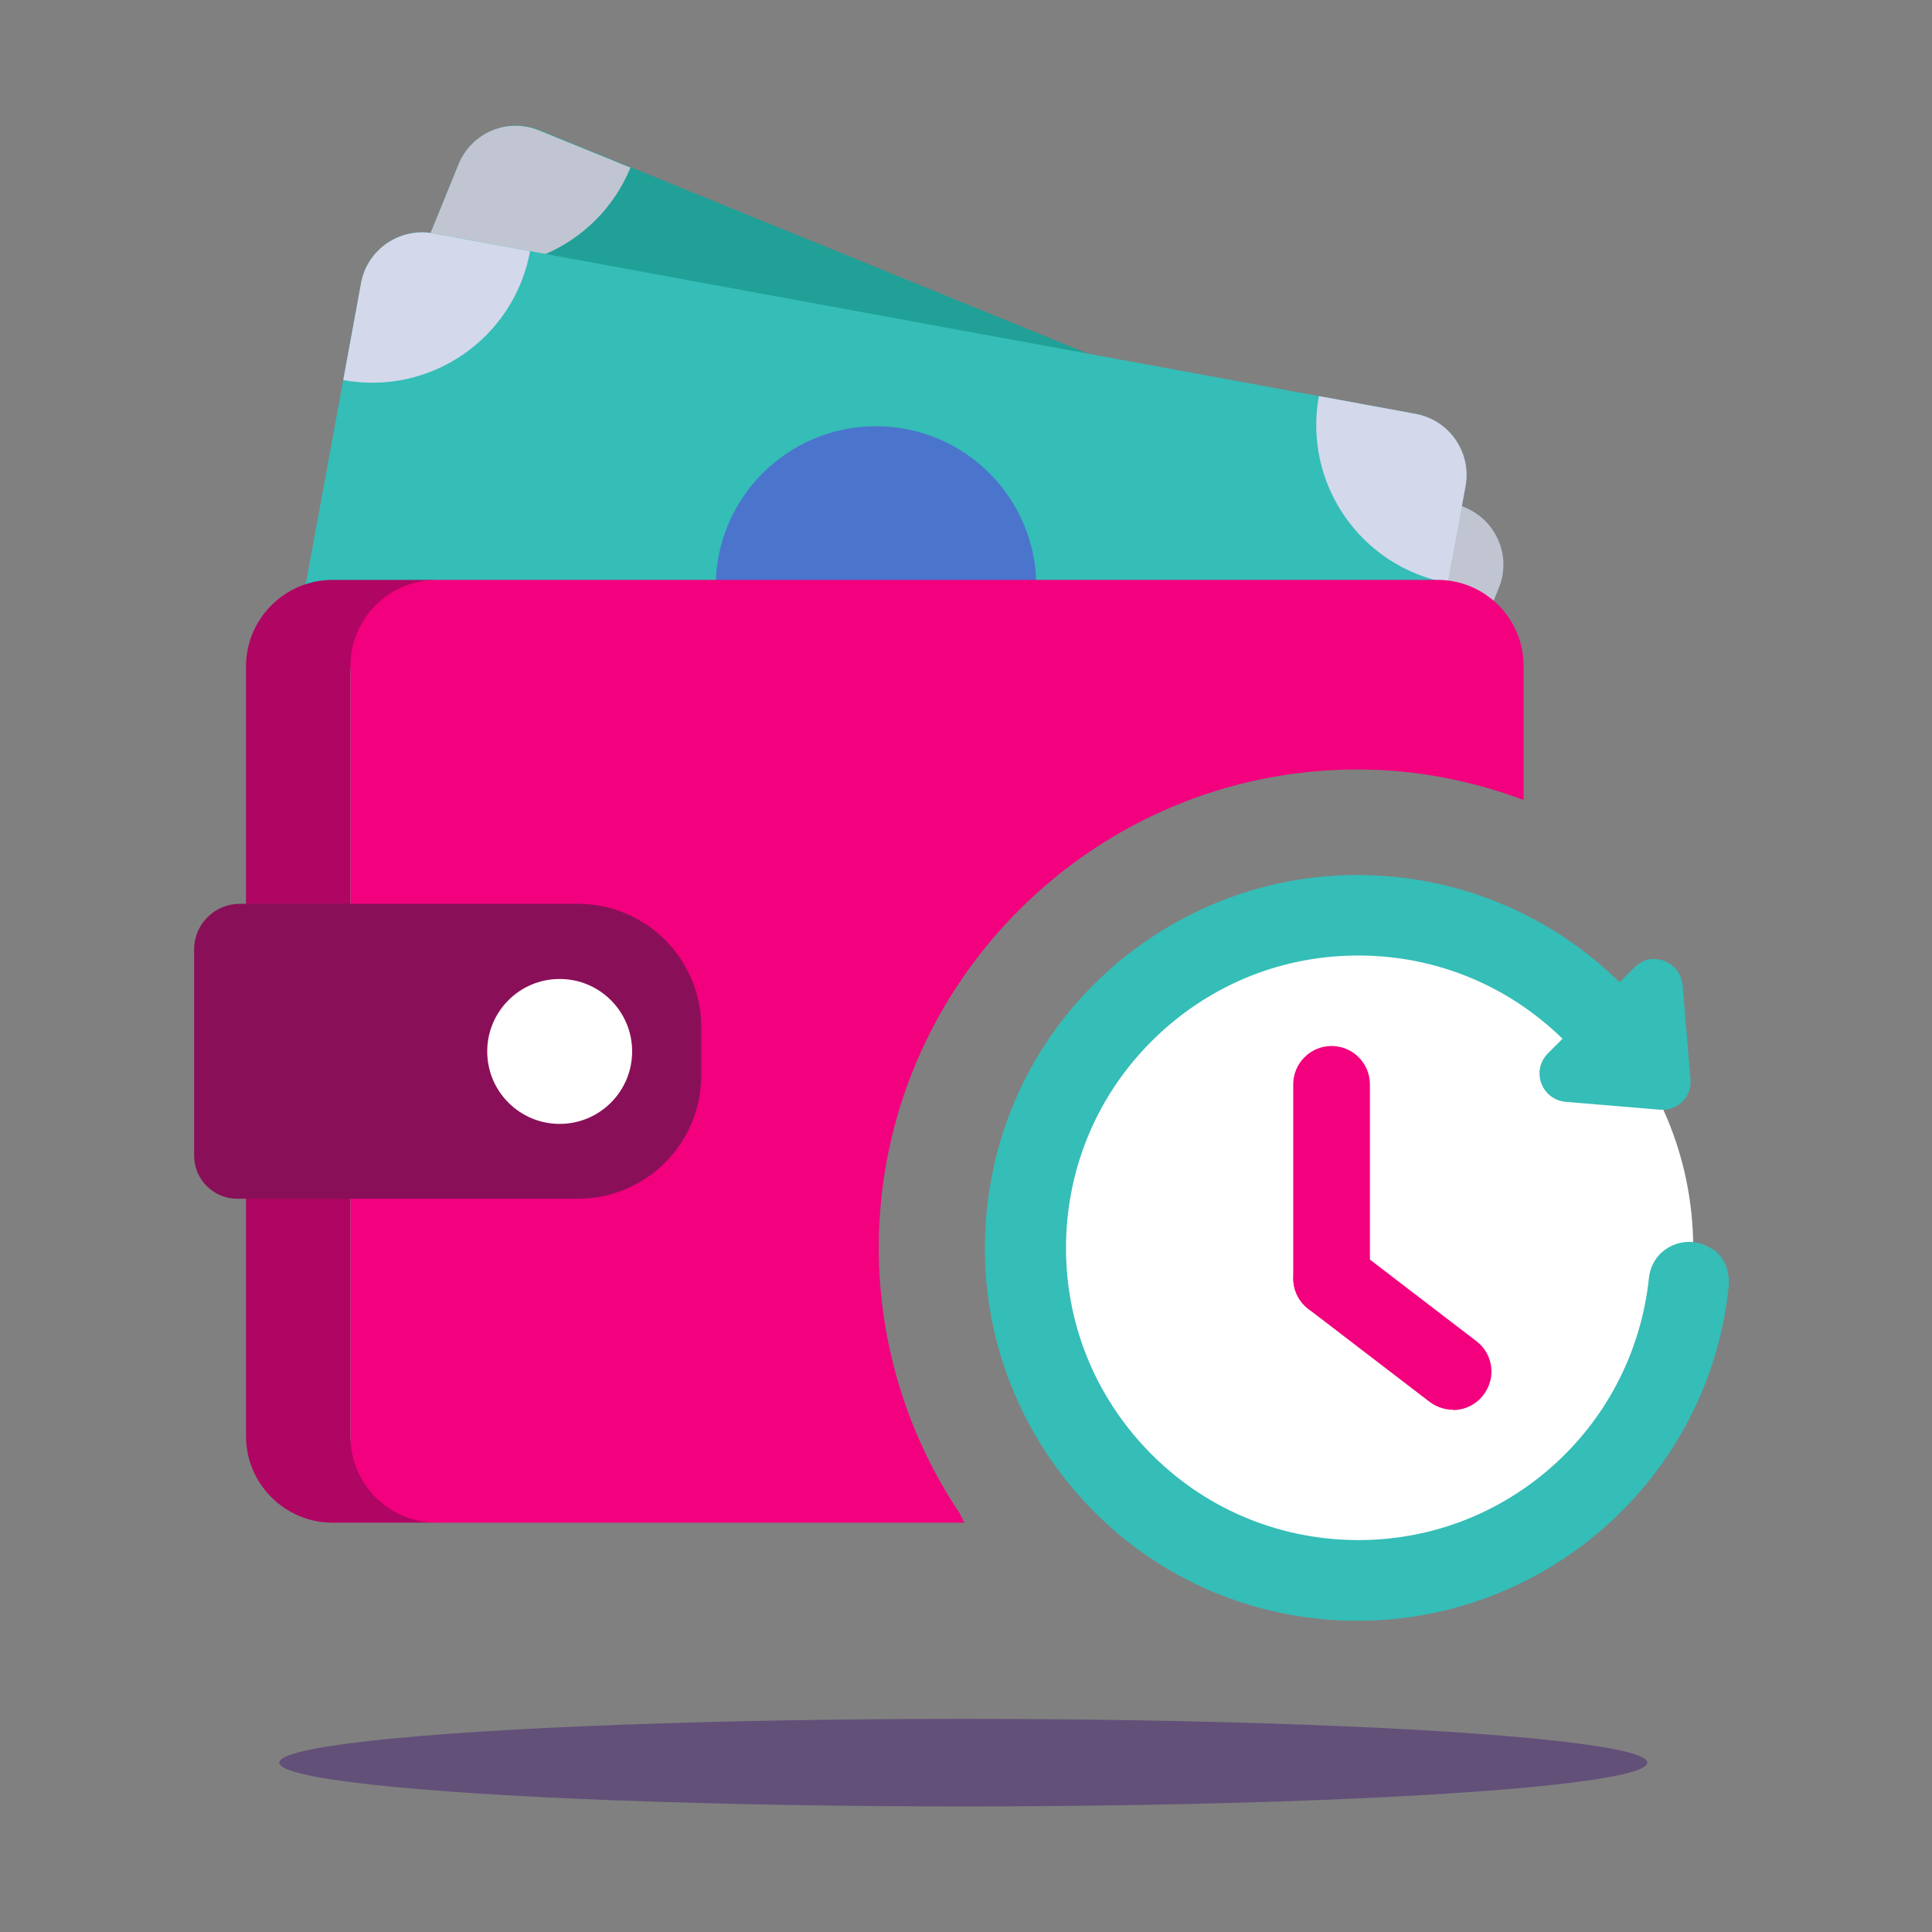<?xml version="1.0" encoding="UTF-8"?>
<svg id="Layer_2" data-name="Layer 2" xmlns="http://www.w3.org/2000/svg" width="64" height="64" viewBox="0 0 64 64">
  <rect x="0" y="0" width="64" height="64" fill="#808080" stroke="none"/>
  <g opacity=".5">
    <ellipse cx="31.91" cy="58.39" rx="22.66" ry="1.45" fill="#441f72" stroke-width="0"/>
  </g>
  <g>
    <g>
      <path d="M49.3,20.33l.34-.84c.43-1.05-.08-2.26-1.13-2.69L17.88,4.31c-1.05-.43-2.26.08-2.69,1.13l-2.93,7.18,2.79.58,34.24,7.13Z" fill="#20a097" stroke-width="0"/>
      <g>
        <circle cx="29.85" cy="18.76" r="5.31" fill="#4b74cd" stroke-width="0"/>
        <path d="M20.89,5.54c-1.11,2.72-4.21,4.02-6.93,2.92l1.23-3.02c.43-1.05,1.62-1.55,2.67-1.12l3.02,1.23Z" fill="#c1c5d1" stroke-width="0"/>
        <path d="M45.5,15.57c-1.11,2.72.2,5.82,2.92,6.93l1.23-3.02c.43-1.05-.08-2.24-1.12-2.67l-3.02-1.23Z" fill="#c1c5d1" stroke-width="0"/>
      </g>
      <path d="M47.58,21.34l.96-5.23c.21-1.12-.54-2.19-1.65-2.4L14.36,7.73c-1.12-.21-2.19.54-2.4,1.65l-1.92,10.45h3.53l34.02,1.51Z" fill="#35bdb7" stroke-width="0"/>
      <g>
        <circle cx="29.02" cy="19.43" r="5.31" fill="#4b74cd" stroke-width="0"/>
        <path d="M17.56,8.32c-.53,2.89-3.3,4.8-6.19,4.27l.59-3.21c.2-1.11,1.27-1.85,2.39-1.65l3.21.59Z" fill="#d3d8eb" stroke-width="0"/>
        <path d="M43.69,13.12c-.53,2.89,1.38,5.66,4.27,6.19l.59-3.21c.2-1.11-.53-2.18-1.65-2.39l-3.21-.59Z" fill="#d3d8eb" stroke-width="0"/>
      </g>
      <path d="M11.6,47.58v-25.29c0-.99,1.87-3.08,2.86-3.08h-3.45c-1.57,0-2.86,1.29-2.86,2.86v25.51c0,1.57,1.29,2.86,2.86,2.86h3.45c-.99,0-2.86-1.87-2.86-2.86Z" fill="#af0563" stroke-width="0"/>
    </g>
    <path d="M44.98,25.49c1.93,0,3.78.37,5.49,1.01v-4.45c0-1.56-1.28-2.84-2.84-2.84H14.45c-1.56,0-2.84,1.28-2.84,2.84v25.55c0,1.56,1.28,2.84,2.84,2.84h17.5c-.06-.1-.11-.21-.16-.31-1.69-2.52-2.68-5.56-2.68-8.81.01-8.73,7.14-15.84,15.87-15.83Z" fill="#f2007d" stroke-width="0"/>
    <g>
      <path d="M19.14,39.71H7.86c-.79,0-1.43-.64-1.43-1.43v-6.83c0-.83.68-1.51,1.51-1.51h11.2c2.26,0,4.09,1.83,4.09,4.09v1.59c0,2.26-1.83,4.09-4.09,4.09Z" fill="#891058" stroke-width="0"/>
      <circle cx="18.54" cy="34.83" r="2.4" fill="#fff" stroke-width="0"/>
    </g>
  </g>
  <path d="M44.94,52.47c6.13,0,11.14-4.99,11.15-11.12,0-6.13-4.99-11.14-11.12-11.15-6.13,0-11.14,4.99-11.15,11.12,0,6.13,4.99,11.14,11.12,11.15Z" fill="#fff" fill-rule="evenodd" stroke-width="0"/>
  <path d="M44.11,43.62c-.7,0-1.27-.57-1.27-1.27v-6.43c0-.7.57-1.27,1.27-1.27s1.27.57,1.27,1.27v6.43c0,.7-.57,1.27-1.27,1.27Z" fill="#f2007d" stroke-width="0"/>
  <path d="M48.13,46.7c-.27,0-.54-.09-.77-.26l-4.02-3.08c-.56-.43-.66-1.22-.23-1.78.43-.56,1.22-.66,1.78-.23l4.02,3.08c.56.43.66,1.22.23,1.78-.25.33-.63.5-1.01.5Z" fill="#f2007d" stroke-width="0"/>
  <path d="M56.73,41.39c-.38-.28-.89-.33-1.33-.13-.45.2-.73.6-.78,1.1-.25,2.33-1.33,4.49-3.05,6.08-1.9,1.76-4.38,2.67-6.95,2.57-2.58-.1-4.97-1.2-6.73-3.1-1.76-1.9-2.67-4.37-2.57-6.95.1-2.58,1.2-4.97,3.1-6.73,1.9-1.76,4.37-2.67,6.95-2.57,2.42.09,4.67,1.07,6.39,2.75l-.5.5c-.15.16-.25.37-.26.59-.03.52.36.96.87,1l3.11.26c.07,0,.13,0,.2,0,.24-.03.46-.15.62-.34.15-.19.22-.43.2-.66l-.26-3.11c-.02-.22-.11-.43-.26-.59-.17-.18-.41-.28-.66-.29-.25-.02-.49.09-.67.27l-.5.5c-1.98-1.95-4.56-3.18-7.33-3.48-3.28-.36-6.5.59-9.08,2.65-2.57,2.07-4.19,5.01-4.54,8.29-.36,3.28.59,6.5,2.65,9.08,2.07,2.57,5.01,4.19,8.29,4.54.45.05.9.07,1.35.07,6.22,0,11.59-4.7,12.27-11.02h0c.06-.54-.13-1.01-.51-1.29Z" fill="#35bdb7" stroke-width="0"/>
</svg>